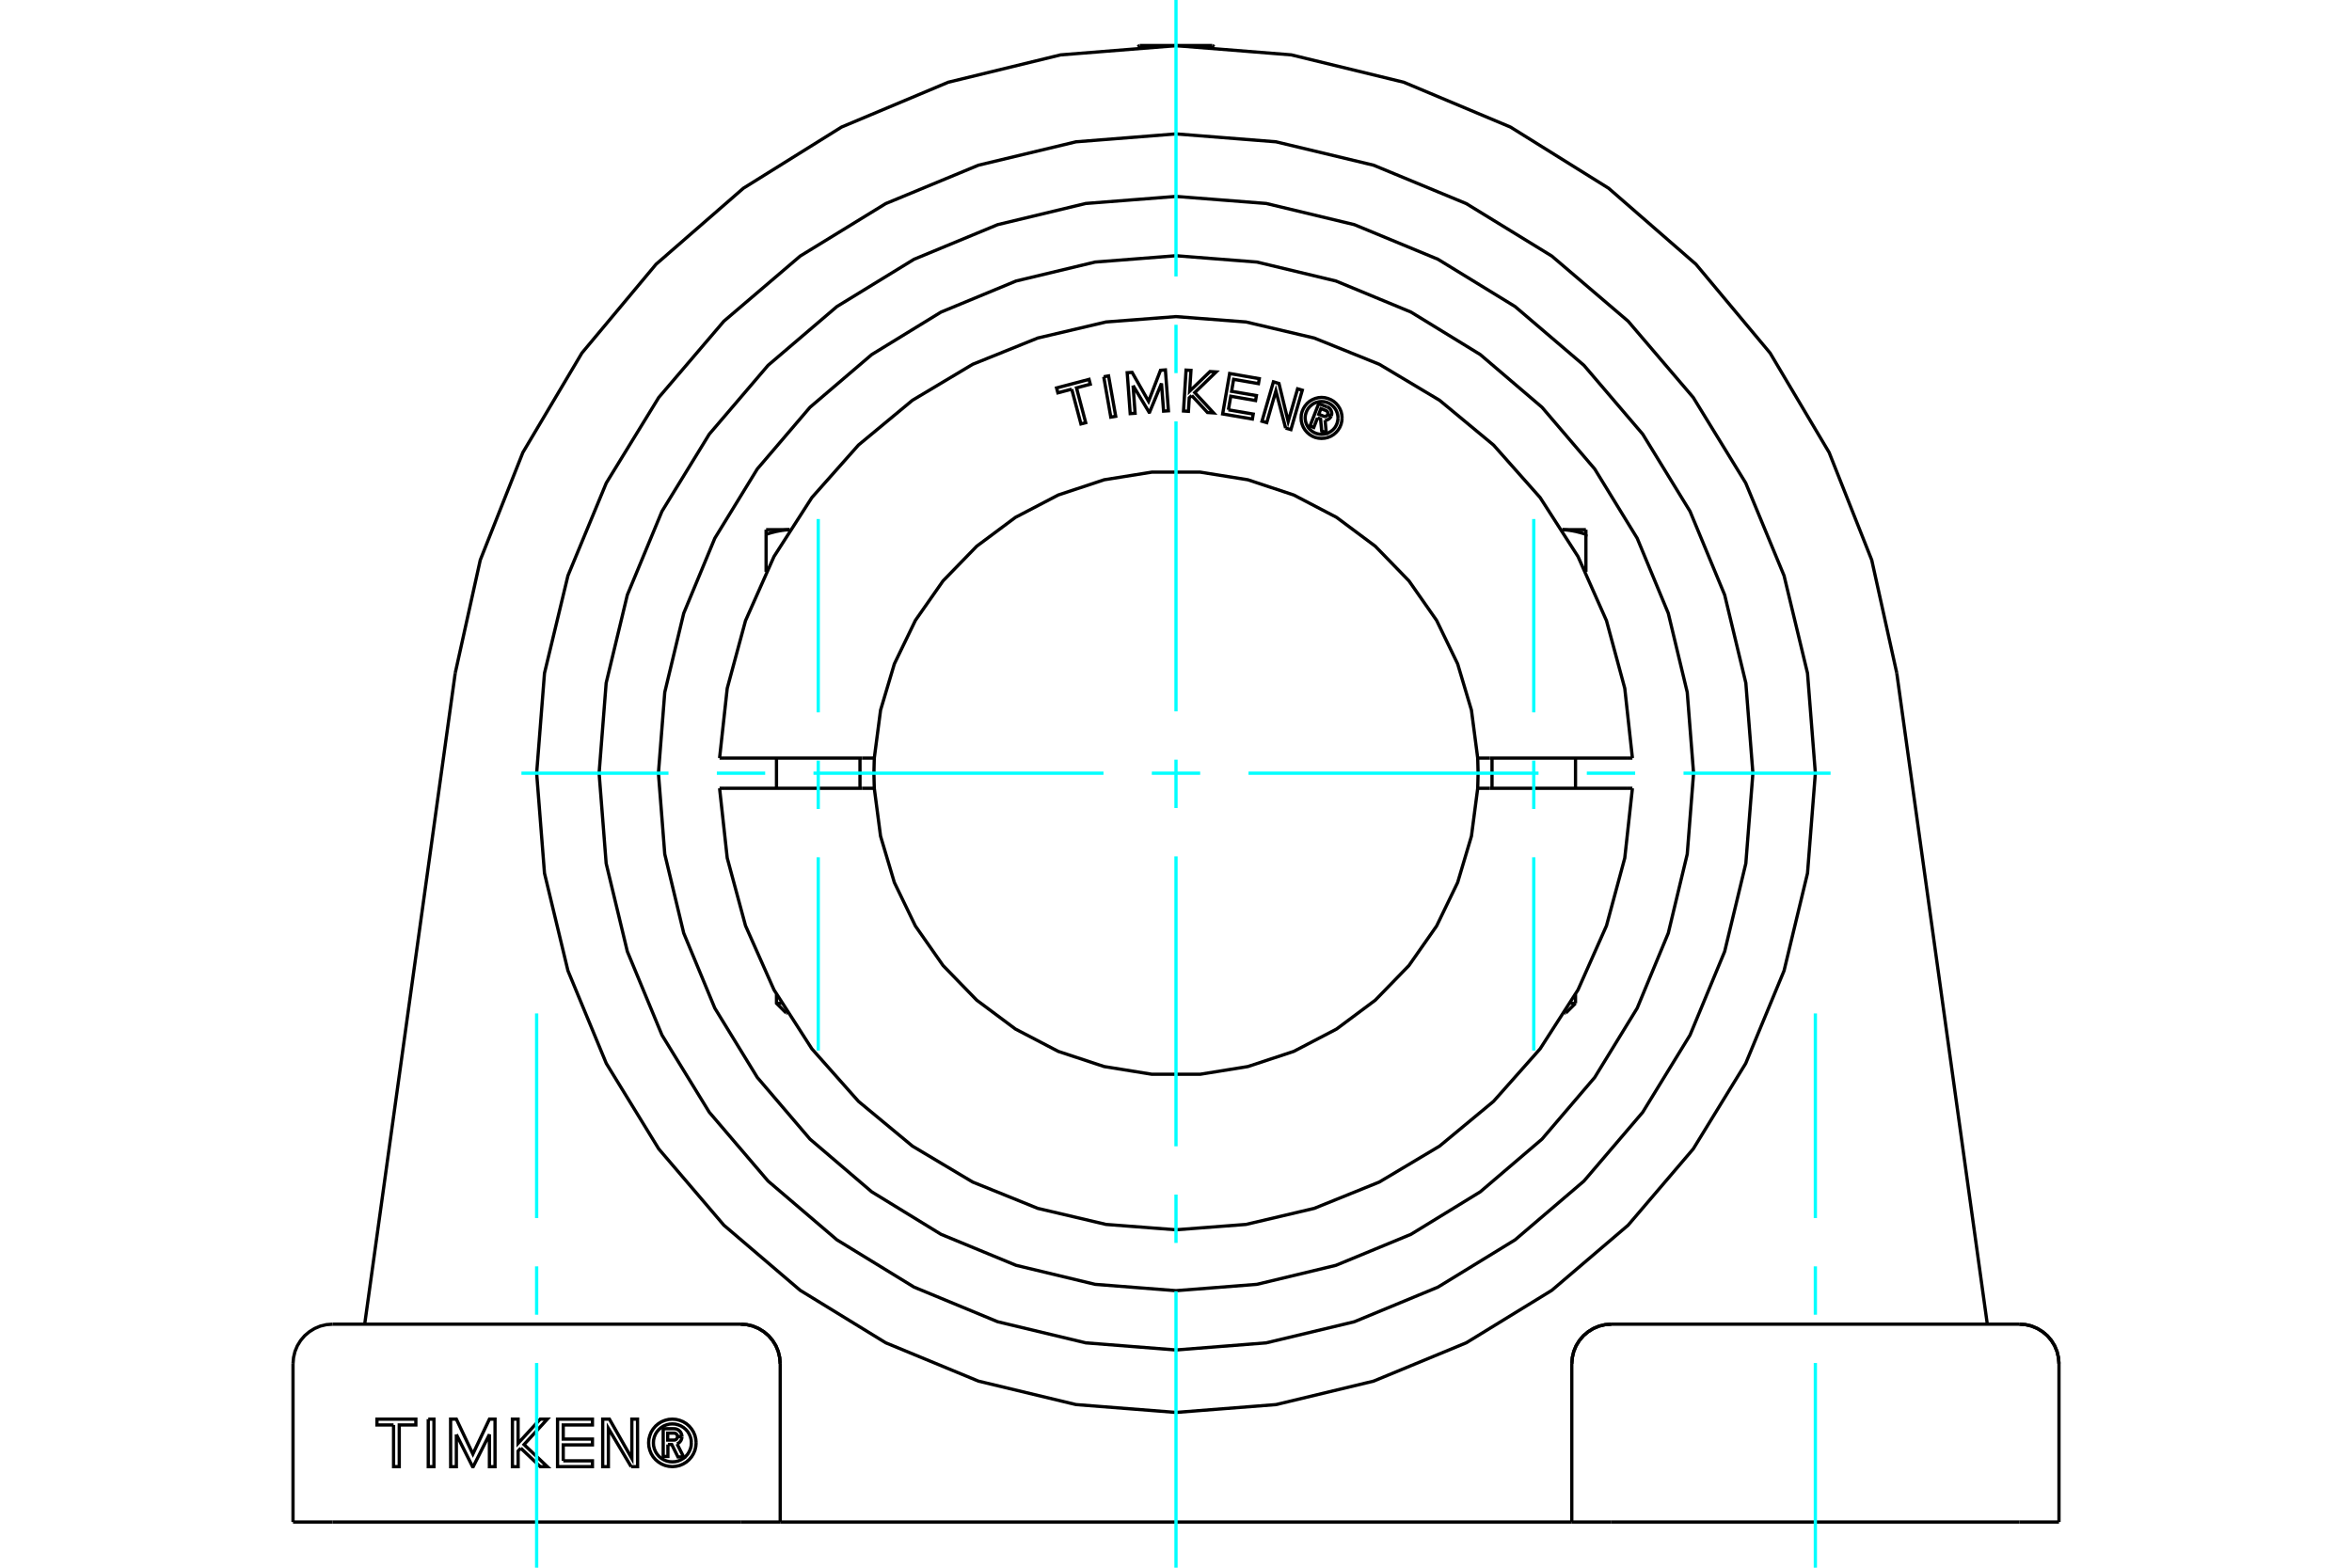 <?xml version="1.0" standalone="no"?>
<!DOCTYPE svg PUBLIC "-//W3C//DTD SVG 1.1//EN"
	"http://www.w3.org/Graphics/SVG/1.1/DTD/svg11.dtd">
<svg xmlns="http://www.w3.org/2000/svg" height="100%" width="100%" viewBox="0 0 36000 24000">
	<rect x="-1800" y="-1200" width="39600" height="26400" style="fill:#FFF"/>
	<g style="fill:none; fill-rule:evenodd" transform="matrix(1 0 0 1 0 0)">
		<g style="fill:none; stroke:#000; stroke-width:50; shape-rendering:geometricPrecision">
			<line x1="30909" y1="20272" x2="24664" y2="20272"/>
			<line x1="24058" y1="23301" x2="24058" y2="20878"/>
			<polyline points="24664,20272 24569,20279 24477,20301 24389,20338 24308,20388 24236,20449 24174,20522 24124,20603 24088,20690 24066,20783 24058,20878"/>
			<polyline points="31515,20878 31507,20783 31485,20690 31449,20603 31399,20522 31337,20449 31265,20388 31184,20338 31096,20301 31004,20279 30909,20272"/>
			<line x1="31515" y1="23301" x2="31515" y2="20878"/>
			<line x1="30909" y1="23301" x2="31515" y2="23301"/>
			<line x1="24664" y1="23301" x2="30909" y2="23301"/>
			<line x1="24058" y1="23301" x2="24664" y2="23301"/>
			<line x1="24058" y1="23301" x2="11942" y2="23301"/>
			<line x1="11336" y1="23301" x2="11942" y2="23301"/>
			<line x1="5091" y1="23301" x2="11336" y2="23301"/>
			<line x1="4485" y1="23301" x2="5091" y2="23301"/>
			<polyline points="27786,11837 27666,10306 27307,8813 26720,7394 25917,6085 24920,4917 23752,3920 22443,3117 21024,2529 19531,2171 18000,2050 16469,2171 14976,2529 13557,3117 12248,3920 11080,4917 10083,6085 9280,7394 8693,8813 8334,10306 8214,11837 8334,13368 8693,14861 9280,16280 10083,17589 11080,18757 12248,19754 13557,20557 14976,21144 16469,21503 18000,21623 19531,21503 21024,21144 22443,20557 23752,19754 24920,18757 25917,17589 26720,16280 27307,14861 27666,13368 27786,11837"/>
			<line x1="29032" y1="10303" x2="30418" y2="20272"/>
			<polyline points="29032,10303 28649,8574 27997,6927 27093,5404 25958,4045 24622,2882 23119,1945 21486,1259 19765,840 18000,699 16235,840 14514,1259 12881,1945 11378,2882 10042,4045 8907,5404 8003,6927 7351,8574 6968,10303"/>
			<line x1="5582" y1="20272" x2="6968" y2="10303"/>
			<polyline points="11942,20878 11934,20783 11912,20690 11876,20603 11826,20522 11764,20449 11692,20388 11611,20338 11523,20301 11431,20279 11336,20272"/>
			<line x1="11942" y1="23301" x2="11942" y2="20878"/>
			<polyline points="10223,22114 10223,22297 10151,22297 10151,21872 10310,21872"/>
			<polyline points="10438,21992 10436,21973 10431,21954 10423,21936 10413,21919 10399,21905 10384,21892 10367,21883 10348,21876 10329,21873 10310,21872"/>
			<polyline points="10438,21992 10370,21992 10369,21984 10367,21976 10364,21968 10359,21961 10354,21955 10347,21949 10340,21945 10332,21942 10324,21940 10315,21940 10220,21940 10220,22046 10317,22046 10325,22046 10333,22044 10341,22041 10348,22036 10354,22031 10359,22025 10364,22018 10367,22010 10369,22002 10370,21994 10438,21994"/>
			<polyline points="10363,22105 10381,22096 10398,22083 10411,22069 10423,22052 10431,22034 10436,22014 10438,21994"/>
			<polyline points="10363,22105 10464,22305 10377,22305 10282,22114 10223,22114"/>
			<polyline points="8621,22364 9068,22364 9068,22453 8534,22453 8534,21726 9068,21726 9068,21815 8621,21815 8621,22031 9068,22031 9068,22120 8621,22120 8621,22364"/>
			<polyline points="6985,21960 6985,22453 6898,22453 6897,21726 6985,21726 7238,22260 7491,21726 7577,21726 7577,22453 7491,22453 7491,21960 7243,22453 7233,22453 6985,21960"/>
			<polyline points="6024,21815 5770,21815 5770,21726 6365,21726 6365,21815 6111,21815 6111,22453 6024,22453 6024,21815"/>
			<polyline points="6555,21726 6642,21726 6642,22453 6555,22453 6555,21726"/>
			<polyline points="7971,22170 7930,22215 7931,22453 7843,22453 7843,21726 7930,21726 7930,22096 8269,21726 8377,21726 8021,22115 8377,22453 8269,22453 7971,22170"/>
			<polyline points="9660,22453 9312,21867 9312,22453 9225,22453 9225,21726 9328,21726 9671,22328 9671,21726 9758,21726 9759,22453 9660,22453"/>
			<polyline points="10655,22089 10650,22032 10637,21977 10615,21924 10585,21876 10548,21832 10505,21795 10456,21765 10404,21744 10348,21730 10291,21726 10234,21730 10179,21744 10126,21765 10078,21795 10034,21832 9997,21876 9967,21924 9946,21977 9932,22032 9928,22089 9932,22146 9946,22202 9967,22254 9997,22303 10034,22346 10078,22383 10126,22413 10179,22435 10234,22448 10291,22453 10348,22448 10404,22435 10456,22413 10505,22383 10548,22346 10585,22303 10615,22254 10637,22202 10650,22146 10655,22089"/>
			<polyline points="10582,22089 10579,22044 10568,21999 10550,21957 10527,21918 10497,21884 10462,21854 10423,21830 10381,21813 10337,21802 10291,21799 10246,21802 10201,21813 10159,21830 10120,21854 10086,21884 10056,21918 10032,21957 10015,21999 10004,22044 10001,22089 10004,22135 10015,22179 10032,22221 10056,22260 10086,22295 10120,22325 10159,22348 10201,22366 10246,22377 10291,22380 10337,22377 10381,22366 10423,22348 10462,22325 10497,22295 10527,22260 10550,22221 10568,22179 10579,22135 10582,22089"/>
			<line x1="11336" y1="20272" x2="5091" y2="20272"/>
			<line x1="4485" y1="23301" x2="4485" y2="20878"/>
			<polyline points="26830,11837 26722,10456 26398,9108 25868,7828 25144,6647 24244,5593 23190,4693 22009,3969 20729,3439 19381,3115 18000,3007 16619,3115 15271,3439 13991,3969 12810,4693 11756,5593 10856,6647 10132,7828 9602,9108 9278,10456 9170,11837 9278,13218 9602,14566 10132,15846 10856,17027 11756,18081 12810,18981 13991,19705 15271,20235 16619,20558 18000,20667 19381,20558 20729,20235 22009,19705 23190,18981 24244,18081 25144,17027 25868,15846 26398,14566 26722,13218 26830,11837"/>
			<line x1="17444" y1="697" x2="18556" y2="697"/>
			<polyline points="24664,20272 24569,20279 24477,20301 24389,20338 24308,20388 24236,20449 24174,20522 24124,20603 24088,20690 24066,20783 24058,20878"/>
			<polyline points="31515,20878 31507,20783 31485,20690 31449,20603 31399,20522 31337,20449 31265,20388 31184,20338 31096,20301 31004,20279 30909,20272"/>
			<polyline points="5091,20272 4996,20279 4904,20301 4816,20338 4735,20388 4663,20449 4601,20522 4551,20603 4515,20690 4493,20783 4485,20878"/>
			<polyline points="11942,20878 11934,20783 11912,20690 11876,20603 11826,20522 11764,20449 11692,20388 11611,20338 11523,20301 11431,20279 11336,20272"/>
			<line x1="17444" y1="697" x2="17413" y2="715"/>
			<line x1="18587" y1="715" x2="18556" y2="697"/>
			<line x1="11885" y1="15360" x2="11962" y2="15360"/>
			<line x1="12051" y1="15507" x2="12032" y2="15507"/>
			<polyline points="11726,8180 11738,8176 11749,8173 11760,8169 11771,8166 11782,8162 11793,8159 11804,8156 11814,8153 11825,8150 11836,8148 11846,8145 11857,8142 11867,8140 11877,8137 11888,8135 11898,8133 11908,8131 11918,8129 11928,8127 11938,8125 11948,8124 11958,8122 11968,8120 11978,8119 11988,8118 11998,8116 12008,8115 12018,8114 12028,8113 12037,8112 12047,8112 12057,8111 12067,8110 12077,8110 12086,8109"/>
			<line x1="11726" y1="8754" x2="11726" y2="8180"/>
			<line x1="11726" y1="8109" x2="11726" y2="8180"/>
			<line x1="11726" y1="8109" x2="12087" y2="8109"/>
			<line x1="24038" y1="15360" x2="24115" y2="15360"/>
			<line x1="23968" y1="15507" x2="23949" y2="15507"/>
			<line x1="24274" y1="8754" x2="24274" y2="8180"/>
			<polyline points="23914,8109 23923,8110 23933,8110 23943,8111 23953,8112 23963,8112 23972,8113 23982,8114 23992,8115 24002,8116 24012,8118 24022,8119 24032,8120 24042,8122 24052,8124 24062,8125 24072,8127 24082,8129 24092,8131 24102,8133 24112,8135 24123,8137 24133,8140 24143,8142 24154,8145 24164,8148 24175,8150 24186,8153 24196,8156 24207,8159 24218,8162 24229,8166 24240,8169 24251,8173 24262,8176 24274,8180 24274,8109"/>
			<line x1="23913" y1="8109" x2="24274" y2="8109"/>
			<polyline points="20166,6397 20109,6544 20051,6522 20184,6180 20311,6229"/>
			<polyline points="20377,6366 20382,6349 20384,6333 20383,6316 20379,6299 20373,6283 20365,6269 20354,6255 20341,6244 20327,6235 20311,6229"/>
			<polyline points="20377,6366 20322,6345 20324,6338 20325,6330 20325,6323 20323,6316 20321,6309 20317,6303 20313,6297 20307,6292 20301,6288 20295,6285 20218,6256 20185,6342 20262,6372 20269,6374 20276,6375 20283,6374 20290,6373 20297,6371 20303,6368 20309,6363 20314,6358 20318,6352 20322,6346 20376,6367"/>
			<polyline points="20282,6433 20299,6431 20316,6427 20332,6419 20346,6409 20358,6397 20368,6383 20376,6367"/>
			<polyline points="20282,6433 20300,6625 20230,6598 20213,6415 20166,6397"/>
			<polyline points="18802,6274 19182,6339 19169,6415 18714,6337 18821,5718 19275,5797 19262,5873 18882,5807 18851,5991 19231,6056 19218,6132 18838,6066 18802,6274"/>
			<polyline points="17343,5902 17374,6327 17299,6332 17253,5706 17328,5701 17580,6144 17763,5669 17838,5663 17884,6289 17810,6294 17778,5870 17596,6310 17588,6311 17343,5902"/>
			<polyline points="16404,5958 16192,6014 16172,5939 16669,5808 16688,5882 16477,5938 16618,6471 16545,6490 16404,5958"/>
			<polyline points="16894,5768 16968,5755 17077,6373 17002,6386 16894,5768"/>
			<polyline points="18241,6055 18203,6091 18190,6297 18115,6292 18154,5666 18229,5670 18209,5989 18521,5688 18614,5694 18287,6010 18575,6321 18482,6315 18241,6055"/>
			<polyline points="19678,6554 19529,5984 19389,6470 19316,6449 19491,5846 19576,5871 19717,6452 19861,5953 19933,5974 19759,6577 19678,6554"/>
			<polyline points="20542,6398 20538,6349 20527,6301 20508,6256 20482,6214 20450,6176 20413,6144 20371,6119 20325,6100 20278,6088 20228,6084 20179,6088 20131,6100 20086,6119 20044,6144 20007,6176 19975,6214 19949,6256 19930,6301 19918,6349 19915,6398 19918,6447 19930,6495 19949,6541 19975,6583 20007,6620 20044,6652 20086,6678 20131,6697 20179,6708 20228,6712 20278,6708 20325,6697 20371,6678 20413,6652 20450,6620 20482,6583 20508,6541 20527,6495 20538,6447 20542,6398"/>
			<polyline points="20480,6398 20476,6359 20467,6321 20452,6284 20432,6251 20406,6221 20376,6195 20342,6174 20306,6159 20268,6150 20228,6147 20189,6150 20151,6159 20114,6174 20081,6195 20051,6221 20025,6251 20005,6284 19990,6321 19980,6359 19977,6398 19980,6437 19990,6476 20005,6512 20025,6546 20051,6576 20081,6601 20114,6622 20151,6637 20189,6646 20228,6649 20268,6646 20306,6637 20342,6622 20376,6601 20406,6576 20432,6546 20452,6512 20467,6476 20476,6437 20480,6398"/>
			<line x1="13197" y1="11606" x2="13382" y2="11606"/>
			<line x1="11102" y1="11606" x2="13197" y2="11606"/>
			<line x1="11014" y1="11606" x2="11102" y2="11606"/>
			<line x1="11102" y1="12068" x2="11014" y2="12068"/>
			<line x1="13197" y1="12068" x2="11102" y2="12068"/>
			<line x1="13382" y1="12068" x2="13197" y2="12068"/>
			<line x1="22803" y1="12068" x2="22618" y2="12068"/>
			<line x1="24898" y1="12068" x2="22803" y2="12068"/>
			<line x1="24986" y1="12068" x2="24898" y2="12068"/>
			<polyline points="13382,11606 13376,11837 13382,12068"/>
			<polyline points="22618,12068 22624,11837 22618,11606"/>
			<line x1="24898" y1="11606" x2="24986" y2="11606"/>
			<line x1="22803" y1="11606" x2="24898" y2="11606"/>
			<line x1="22618" y1="11606" x2="22803" y2="11606"/>
			<polyline points="11014,12068 11131,13135 11411,14172 11847,15154 12427,16057 13140,16861 13966,17546 14888,18096 15884,18499 16929,18745 18000,18827 19071,18745 20116,18499 21112,18096 22034,17546 22860,16861 23573,16057 24153,15154 24589,14172 24869,13135 24986,12068"/>
			<polyline points="13382,12068 13478,12801 13689,13510 14011,14176 14435,14782 14950,15312 15543,15754 16198,16096 16900,16328 17630,16446 18370,16446 19100,16328 19802,16096 20457,15754 21050,15312 21565,14782 21989,14176 22311,13510 22522,12801 22618,12068"/>
			<polyline points="22618,11606 22522,10872 22311,10164 21989,9498 21565,8892 21050,8362 20457,7920 19802,7578 19100,7345 18370,7228 17630,7228 16900,7345 16198,7578 15543,7920 14950,8362 14435,8892 14011,9498 13689,10164 13478,10872 13382,11606"/>
			<polyline points="24986,11606 24869,10538 24589,9502 24153,8520 23573,7617 22860,6813 22034,6128 21112,5577 20116,5175 19071,4929 18000,4847 16929,4929 15884,5175 14888,5577 13966,6128 13140,6813 12427,7617 11847,8520 11411,9502 11131,10538 11014,11606"/>
			<polyline points="25922,11837 25825,10598 25535,9389 25059,8240 24409,7180 23602,6235 22657,5428 21597,4778 20448,4302 19239,4012 18000,3915 16761,4012 15552,4302 14403,4778 13343,5428 12398,6235 11591,7180 10941,8240 10465,9389 10175,10598 10078,11837 10175,13076 10465,14285 10941,15434 11591,16494 12398,17439 13343,18246 14403,18896 15552,19371 16761,19662 18000,19759 19239,19662 20448,19371 21597,18896 22657,18246 23602,17439 24409,16494 25059,15434 25535,14285 25825,13076 25922,11837"/>
			<line x1="13163" y1="12068" x2="13163" y2="11606"/>
			<line x1="11885" y1="11606" x2="11885" y2="12068"/>
			<polyline points="11885,15224 11885,15360 12032,15507"/>
			<line x1="24115" y1="12068" x2="24115" y2="11606"/>
			<line x1="22837" y1="11606" x2="22837" y2="12068"/>
			<line x1="24115" y1="15360" x2="24115" y2="15224"/>
			<line x1="23968" y1="15507" x2="24115" y2="15360"/>
		</g>
		<g style="fill:none; stroke:#0FF; stroke-width:50; shape-rendering:geometricPrecision">
			<line x1="18000" y1="24000" x2="18000" y2="19768"/>
			<line x1="18000" y1="19028" x2="18000" y2="18288"/>
			<line x1="18000" y1="17549" x2="18000" y2="13110"/>
			<line x1="18000" y1="12370" x2="18000" y2="11630"/>
			<line x1="18000" y1="10890" x2="18000" y2="6451"/>
			<line x1="18000" y1="5712" x2="18000" y2="4972"/>
			<line x1="18000" y1="4232" x2="18000" y2="0"/>
			<line x1="7981" y1="11837" x2="10232" y2="11837"/>
			<line x1="10972" y1="11837" x2="11712" y2="11837"/>
			<line x1="12451" y1="11837" x2="16890" y2="11837"/>
			<line x1="17630" y1="11837" x2="18370" y2="11837"/>
			<line x1="19110" y1="11837" x2="23549" y2="11837"/>
			<line x1="24288" y1="11837" x2="25028" y2="11837"/>
			<line x1="25768" y1="11837" x2="28019" y2="11837"/>
			<line x1="8214" y1="24000" x2="8214" y2="20867"/>
			<line x1="8214" y1="20127" x2="8214" y2="19387"/>
			<line x1="8214" y1="18648" x2="8214" y2="15515"/>
			<line x1="27786" y1="24000" x2="27786" y2="20867"/>
			<line x1="27786" y1="20127" x2="27786" y2="19387"/>
			<line x1="27786" y1="18648" x2="27786" y2="15515"/>
			<line x1="12524" y1="16083" x2="12524" y2="13124"/>
			<line x1="12524" y1="12384" x2="12524" y2="11645"/>
			<line x1="12524" y1="10905" x2="12524" y2="7946"/>
			<line x1="23476" y1="16083" x2="23476" y2="13124"/>
			<line x1="23476" y1="12384" x2="23476" y2="11645"/>
			<line x1="23476" y1="10905" x2="23476" y2="7946"/>
		</g>
	</g>
</svg>
